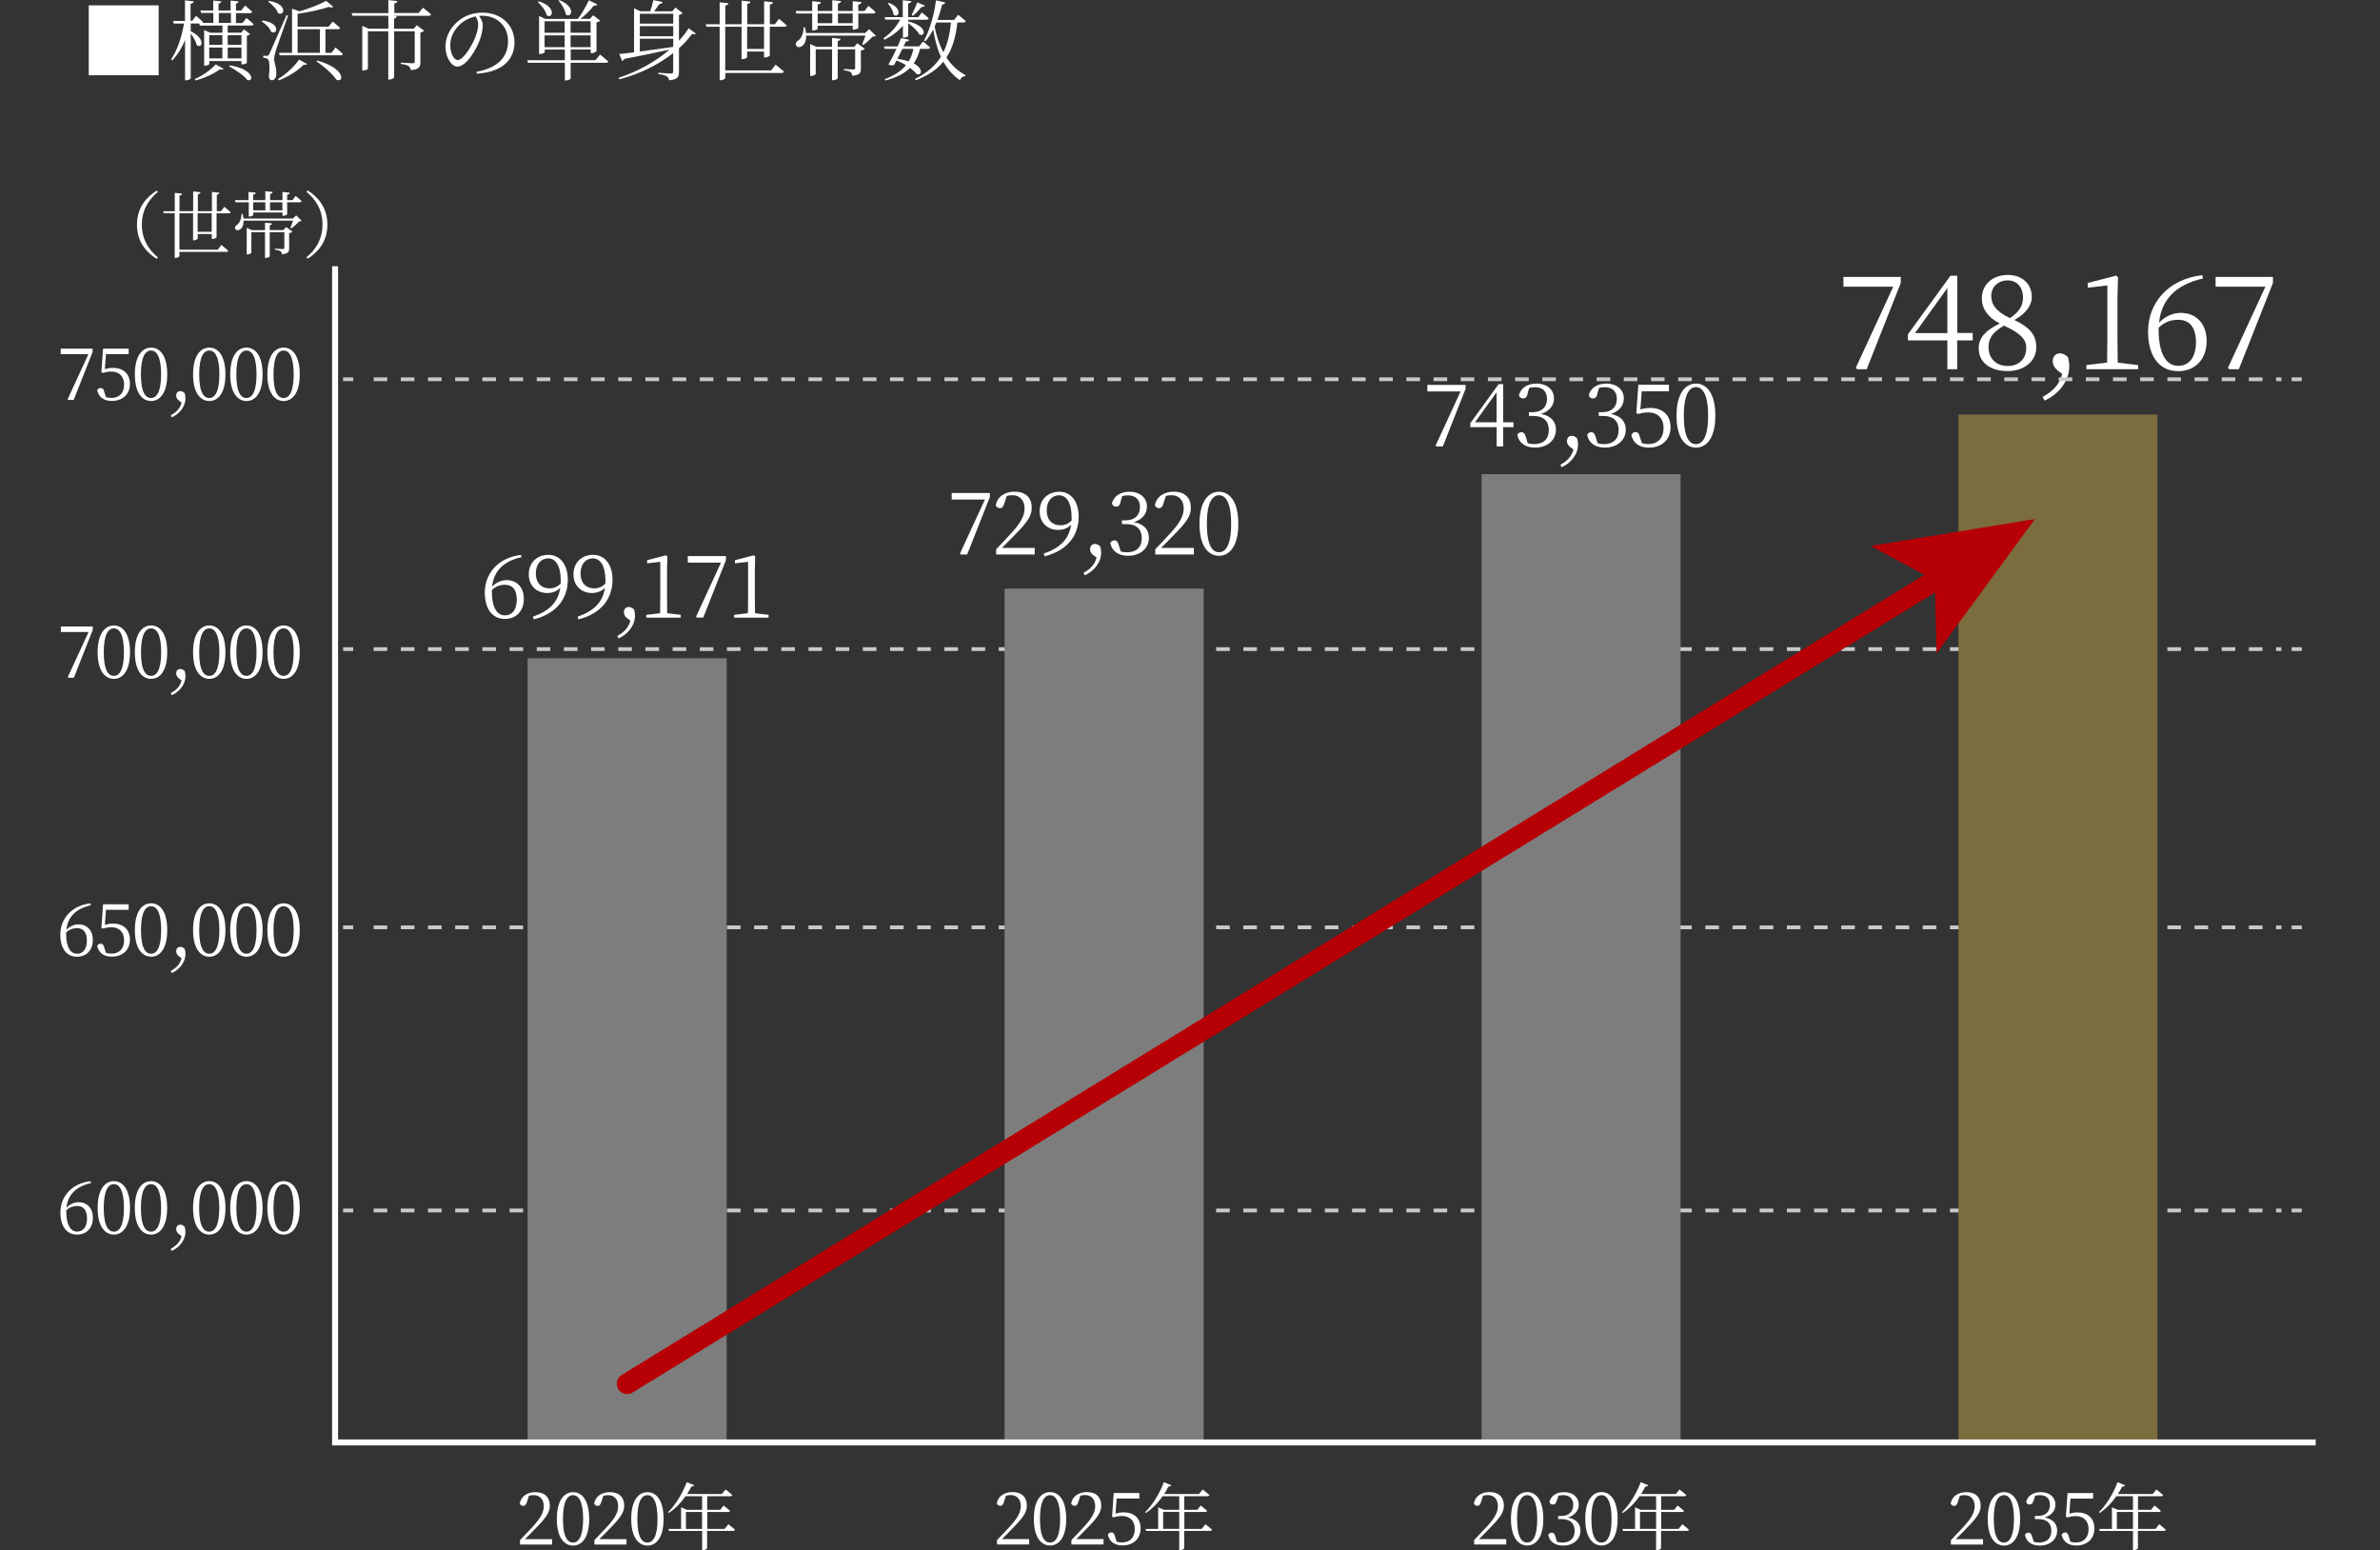 <?xml version="1.0" encoding="UTF-8"?>
<svg id="Layer_2" data-name="Layer 2" xmlns="http://www.w3.org/2000/svg" viewBox="0 0 303 197.33">
  <rect x="0" y="0" width="303" height="197.33" fill="#333333" stroke="none"/>
  <defs>
    <style>
      .cls-1, .cls-2, .cls-3, .cls-4, .cls-5 {
        fill: none;
      }

      .cls-1, .cls-3 {
        stroke: #c8c9ca;
        stroke-miterlimit: 10;
        stroke-width: .48px;
      }

      .cls-6 {
        fill: #7d7d7d;
      }

      .cls-7 {
        fill: #fff;
      }

      .cls-8 {
        fill: #b60005;
      }

      .cls-9 {
        fill: #7b6d3d;
      }

      .cls-3 {
        stroke-dasharray: 1.73 1.73;
      }

      .cls-4 {
        stroke: #fff;
        stroke-width: .76px;
      }

      .cls-5 {
        stroke: #b60005;
        stroke-linecap: round;
        stroke-linejoin: round;
        stroke-width: 2.63px;
      }
    </style>
  </defs>
  <g id="_レイヤー_1" data-name="レイヤー 1">
    <g>
      <g>
        <path class="cls-7" d="M70.29,195.92v.7h-4.09v-.56c.58-.59,1.15-1.21,1.6-1.69,1.02-1.1,1.43-1.86,1.43-2.64,0-.84-.48-1.4-1.28-1.4-.18,0-.39.02-.61.08l-.23.71c-.11.4-.25.58-.49.58-.2,0-.34-.11-.45-.29.16-.97,1.02-1.46,1.99-1.46,1.25,0,1.84.7,1.84,1.72,0,.85-.45,1.52-1.93,3.01-.26.28-.73.75-1.24,1.25h3.48Z"/>
        <path class="cls-7" d="M75.01,193.36c0,2.48-1,3.39-2.05,3.39s-2.07-.91-2.07-3.39,1.01-3.41,2.07-3.41,2.05.93,2.05,3.41ZM72.96,196.37c.65,0,1.28-.67,1.28-3.01s-.63-3.03-1.28-3.03-1.29.65-1.29,3.03.62,3.01,1.29,3.01Z"/>
        <path class="cls-7" d="M79.76,195.92v.7h-4.09v-.56c.58-.59,1.15-1.21,1.6-1.69,1.02-1.1,1.43-1.86,1.43-2.64,0-.84-.48-1.4-1.28-1.4-.18,0-.39.02-.61.08l-.23.71c-.11.4-.25.58-.49.58-.2,0-.34-.11-.45-.29.16-.97,1.02-1.46,1.99-1.46,1.25,0,1.84.7,1.84,1.72,0,.85-.45,1.52-1.93,3.01-.26.28-.73.75-1.24,1.25h3.48Z"/>
        <path class="cls-7" d="M84.48,193.36c0,2.48-1,3.39-2.05,3.39s-2.07-.91-2.07-3.39,1.01-3.41,2.07-3.41,2.05.93,2.05,3.41ZM82.43,196.37c.65,0,1.28-.67,1.28-3.01s-.63-3.03-1.28-3.03-1.29.65-1.29,3.03.62,3.01,1.29,3.01Z"/>
        <path class="cls-7" d="M92.71,194.02s.54.42.86.71c-.02.1-.1.15-.24.15h-3.31v2.24s-.2.21-.53.21h-.1v-2.44h-4.22l-.07-.26h1.61v-2.75l.74.32h1.94v-1.73h-2.12c-.62.9-1.35,1.62-2.12,2.13l-.1-.1c.87-.85,1.81-2.28,2.38-3.82l.95.39c-.05.1-.16.19-.36.16-.17.33-.35.66-.55.96h4.43l.47-.58s.52.39.86.71c-.03.1-.12.15-.25.15h-2.95v1.73h1.66l.43-.55s.51.39.82.68c-.02.09-.12.14-.24.14h-2.66v2.16h2.21l.48-.6ZM89.38,194.63v-2.16h-2.05v2.16h2.05Z"/>
      </g>
      <g>
        <path class="cls-7" d="M131.02,195.91v.7h-4.09v-.56c.58-.59,1.15-1.21,1.6-1.69,1.02-1.1,1.43-1.86,1.43-2.64,0-.84-.48-1.4-1.28-1.4-.18,0-.39.02-.61.08l-.23.71c-.11.4-.25.58-.49.58-.2,0-.34-.11-.45-.29.16-.97,1.02-1.46,1.99-1.46,1.25,0,1.84.7,1.84,1.72,0,.85-.45,1.52-1.93,3.01-.26.28-.73.75-1.24,1.25h3.48Z"/>
        <path class="cls-7" d="M135.74,193.35c0,2.48-1,3.39-2.05,3.39s-2.07-.91-2.07-3.39,1.01-3.41,2.07-3.41,2.05.93,2.05,3.41ZM133.69,196.37c.65,0,1.28-.67,1.28-3.01s-.63-3.03-1.28-3.03-1.29.65-1.29,3.03.62,3.01,1.29,3.01Z"/>
        <path class="cls-7" d="M140.49,195.91v.7h-4.09v-.56c.58-.59,1.15-1.21,1.6-1.69,1.02-1.1,1.43-1.86,1.43-2.64,0-.84-.48-1.4-1.28-1.4-.18,0-.39.02-.61.08l-.23.71c-.11.4-.25.58-.49.58-.2,0-.34-.11-.45-.29.16-.97,1.02-1.46,1.99-1.46,1.25,0,1.84.7,1.84,1.72,0,.85-.45,1.52-1.93,3.01-.26.28-.73.75-1.24,1.25h3.48Z"/>
        <path class="cls-7" d="M142.01,192.68c.34-.1.67-.16,1.05-.16,1.28,0,2.15.73,2.15,2.04s-.91,2.17-2.31,2.17c-.98,0-1.64-.45-1.86-1.34.07-.2.23-.31.44-.31.26,0,.37.13.49.57l.19.6c.23.07.45.1.69.1,1.05,0,1.62-.67,1.62-1.71s-.64-1.65-1.62-1.65c-.34,0-.69.05-1.01.16l-.26-.06.21-3.03h3.26v.7h-2.89l-.14,1.91Z"/>
        <path class="cls-7" d="M153.45,194.02s.54.42.86.71c-.02.1-.1.15-.24.15h-3.31v2.24s-.21.21-.53.21h-.1v-2.44h-4.22l-.07-.26h1.61v-2.75l.74.32h1.94v-1.73h-2.12c-.62.9-1.35,1.62-2.12,2.13l-.1-.1c.87-.85,1.81-2.28,2.38-3.82l.95.39c-.05.1-.16.19-.36.16-.17.33-.35.66-.55.96h4.43l.47-.58s.52.39.86.71c-.03.1-.12.15-.25.15h-2.95v1.73h1.66l.43-.55s.51.39.82.68c-.02.09-.12.14-.24.14h-2.66v2.16h2.21l.48-.6ZM150.13,194.62v-2.16h-2.05v2.16h2.05Z"/>
      </g>
      <g>
        <path class="cls-7" d="M191.76,195.91v.7h-4.09v-.56c.57-.59,1.15-1.21,1.6-1.69,1.02-1.1,1.43-1.86,1.43-2.64,0-.84-.48-1.4-1.28-1.4-.18,0-.39.02-.61.08l-.23.71c-.11.4-.25.58-.49.58-.21,0-.34-.11-.45-.29.16-.97,1.02-1.46,1.98-1.46,1.25,0,1.84.7,1.84,1.72,0,.85-.45,1.52-1.93,3.01-.26.28-.73.75-1.24,1.25h3.48Z"/>
        <path class="cls-7" d="M196.48,193.35c0,2.48-1,3.39-2.05,3.39s-2.07-.91-2.07-3.39,1.01-3.41,2.07-3.41,2.05.93,2.05,3.41ZM194.43,196.37c.65,0,1.28-.67,1.28-3.01s-.63-3.03-1.28-3.03-1.29.65-1.29,3.03.62,3.01,1.29,3.01Z"/>
        <path class="cls-7" d="M198.2,190.97c-.09.38-.21.55-.5.55-.19,0-.35-.08-.44-.32.2-.85.97-1.25,1.86-1.25,1.14,0,1.87.65,1.87,1.59,0,.76-.5,1.36-1.38,1.64,1.07.19,1.6.81,1.6,1.67,0,1.1-.9,1.9-2.21,1.9-.96,0-1.69-.41-1.89-1.35.09-.19.24-.29.44-.29.28,0,.38.19.5.59l.18.57c.23.07.45.1.67.1,1.03,0,1.57-.58,1.57-1.5s-.54-1.49-1.63-1.49h-.47v-.4h.4c.93,0,1.52-.52,1.52-1.43,0-.77-.46-1.22-1.28-1.22-.19,0-.38.02-.6.07l-.18.58Z"/>
        <path class="cls-7" d="M205.94,193.35c0,2.48-1,3.39-2.05,3.39s-2.07-.91-2.07-3.39,1.01-3.41,2.07-3.41,2.05.93,2.05,3.41ZM203.89,196.37c.65,0,1.28-.67,1.28-3.01s-.63-3.03-1.28-3.03-1.29.65-1.29,3.03.62,3.01,1.29,3.01Z"/>
        <path class="cls-7" d="M214.16,194.02s.54.42.86.71c-.02.1-.1.15-.24.15h-3.31v2.24s-.21.21-.53.21h-.1v-2.44h-4.22l-.07-.26h1.61v-2.75l.74.32h1.94v-1.73h-2.12c-.62.9-1.35,1.62-2.12,2.13l-.1-.1c.87-.85,1.81-2.28,2.38-3.82l.95.39c-.05.1-.16.19-.36.16-.17.33-.35.66-.55.96h4.43l.47-.58s.52.39.86.71c-.03.1-.12.15-.25.15h-2.95v1.73h1.66l.43-.55s.51.39.82.68c-.02.09-.12.14-.24.14h-2.66v2.16h2.21l.48-.6ZM210.84,194.62v-2.16h-2.05v2.16h2.05Z"/>
      </g>
      <g>
        <path class="cls-7" d="M252.46,195.92v.7h-4.09v-.56c.57-.59,1.15-1.21,1.6-1.69,1.02-1.1,1.43-1.86,1.43-2.64,0-.84-.48-1.4-1.28-1.4-.18,0-.39.02-.61.08l-.23.71c-.11.4-.25.58-.49.58-.21,0-.34-.11-.45-.29.16-.97,1.02-1.46,1.98-1.46,1.25,0,1.84.7,1.84,1.72,0,.85-.45,1.52-1.93,3.01-.26.28-.73.75-1.24,1.25h3.48Z"/>
        <path class="cls-7" d="M257.18,193.36c0,2.48-1,3.39-2.05,3.39s-2.07-.91-2.07-3.39,1.01-3.41,2.07-3.41,2.05.93,2.05,3.41ZM255.12,196.37c.65,0,1.28-.67,1.28-3.01s-.63-3.03-1.28-3.03-1.29.65-1.29,3.03.62,3.01,1.29,3.01Z"/>
        <path class="cls-7" d="M258.89,190.97c-.09.38-.21.55-.5.55-.19,0-.35-.08-.44-.32.2-.85.97-1.25,1.86-1.25,1.14,0,1.87.65,1.87,1.59,0,.76-.5,1.36-1.38,1.64,1.07.19,1.6.81,1.6,1.67,0,1.1-.9,1.9-2.21,1.9-.96,0-1.69-.41-1.89-1.35.09-.19.24-.29.44-.29.28,0,.38.19.5.59l.18.57c.23.07.45.1.67.1,1.03,0,1.57-.58,1.57-1.5s-.54-1.49-1.63-1.49h-.47v-.4h.4c.93,0,1.52-.52,1.52-1.43,0-.77-.46-1.22-1.28-1.22-.19,0-.38.02-.6.07l-.18.58Z"/>
        <path class="cls-7" d="M263.44,192.69c.34-.1.67-.16,1.05-.16,1.28,0,2.15.73,2.15,2.04s-.91,2.17-2.31,2.17c-.98,0-1.64-.45-1.86-1.34.07-.2.23-.31.44-.31.26,0,.37.13.49.57l.19.6c.23.07.45.1.69.1,1.05,0,1.62-.67,1.62-1.71s-.64-1.65-1.62-1.65c-.34,0-.69.05-1.01.16l-.26-.06.21-3.03h3.26v.7h-2.89l-.14,1.91Z"/>
        <path class="cls-7" d="M274.87,194.02s.54.42.86.71c-.02.1-.1.15-.24.15h-3.31v2.24s-.21.21-.53.21h-.1v-2.44h-4.22l-.07-.26h1.61v-2.75l.74.32h1.94v-1.73h-2.12c-.62.9-1.35,1.62-2.12,2.13l-.1-.1c.87-.85,1.81-2.28,2.38-3.82l.95.39c-.05.1-.16.19-.36.16-.17.33-.35.66-.55.96h4.43l.47-.58s.52.39.86.71c-.03.1-.12.15-.25.15h-2.95v1.73h1.66l.43-.55s.51.39.82.68c-.02.09-.12.14-.24.14h-2.66v2.16h2.21l.48-.6ZM271.55,194.63v-2.16h-2.05v2.16h2.05Z"/>
      </g>
      <g>
        <path class="cls-7" d="M241.99,35.25v.77l-4.34,10.98h-1.22l-.17-.17,4.77-10.33h-6.34v-1.25h7.29Z"/>
        <path class="cls-7" d="M251.14,43.33h-1.97v3.67h-1.25v-3.67h-5.02v-.77l5.41-7.46h.87v7.29h1.97v.93ZM247.92,42.4v-5.73l-4.12,5.73h4.12Z"/>
        <path class="cls-7" d="M259.24,44.2c0,1.8-1.55,3.04-3.66,3.04s-3.67-1.04-3.67-2.9c0-1.39.92-2.29,2.67-3.16-1.6-.85-2.27-1.94-2.27-3.19,0-1.85,1.47-2.99,3.31-2.99s3.05,1.15,3.05,2.8c0,.92-.53,1.99-2.22,2.94,1.94.92,2.79,1.89,2.79,3.46ZM257.97,44.32c0-1.1-.68-1.87-2.84-2.87-1.32.78-1.97,1.5-1.97,2.75,0,1.42.97,2.39,2.45,2.39s2.35-.97,2.35-2.27ZM255.9,40.49c1.19-.82,1.65-1.57,1.65-2.65,0-1.19-.7-2.15-1.97-2.15-1.1,0-2.07.75-2.07,1.97,0,1.02.5,1.95,2.39,2.84Z"/>
        <path class="cls-7" d="M261.93,47.12c-.42-.35-.6-.75-.6-1.14,0-.53.32-1,.93-1,.32,0,.62.12,1,.47.12.42.18.75.18,1.19,0,2-1.54,3.67-3.16,4.36l-.22-.48c1.24-.67,2.12-1.54,2.49-2.91l-.63-.48Z"/>
        <path class="cls-7" d="M272.21,46.47v.53h-6.59v-.53l2.64-.32c.02-1,.03-1.99.03-2.97v-6.84l-2.5.28v-.6l3.61-.93.25.2-.07,2.59v5.31c0,.98.02,1.97.03,2.97l2.6.32Z"/>
        <path class="cls-7" d="M280.46,35.45c-3.52.8-5.29,2.74-5.59,5.63.79-.82,1.75-1.25,2.77-1.25,1.95,0,3.29,1.37,3.29,3.56,0,2.44-1.54,3.86-3.64,3.86-2.37,0-3.82-1.89-3.82-5.04,0-3.57,2.47-6.66,6.91-7.19l.08.45ZM274.82,42c0,2.99.93,4.57,2.5,4.57,1.34,0,2.25-1.04,2.25-3.02s-.9-2.84-2.25-2.84c-.85,0-1.74.25-2.5,1v.28Z"/>
        <path class="cls-7" d="M289.37,35.25v.77l-4.34,10.98h-1.22l-.17-.17,4.77-10.33h-6.34v-1.25h7.29Z"/>
      </g>
      <g>
        <path class="cls-7" d="M19.94,24.25l.16.19c-1.08.87-2.04,2.21-2.04,4.16s.96,3.28,2.04,4.16l-.16.19c-1.25-.8-2.5-2.11-2.5-4.34s1.24-3.54,2.5-4.34Z"/>
        <path class="cls-7" d="M28.54,26.32s.52.4.83.7c-.03.09-.12.14-.24.14h-1.56v3.04c0,.07-.27.21-.5.21h-.11v-.62h-1.79v.58c0,.08-.26.22-.48.22h-.11v-3.44h-1.74v4.64h4.88l.46-.61s.55.44.88.73c-.03.1-.12.15-.25.15h-5.97v.53c0,.09-.26.24-.48.24h-.12v-5.68h-1.4l-.07-.26h1.48v-2.34l.93.1c-.03.13-.08.21-.33.25v1.98h1.74v-2.51l.93.1c-.02.13-.09.22-.33.25v2.16h1.79v-2.45l.95.1c-.03.13-.11.22-.33.26v2.09h.53l.45-.57ZM26.95,27.15h-1.79v2.36h1.79v-2.36Z"/>
        <path class="cls-7" d="M29.88,25.48h1.76v-1.05l.93.1c-.02.13-.11.21-.34.25v.7h1.55v-1.14l.94.09c-.02.13-.11.22-.33.26v.79h1.57v-1.05l.93.1c-.02.13-.1.22-.33.26v.69h.67l.41-.54s.48.38.76.66c-.03.1-.11.15-.24.15h-1.6v1.53c0,.06-.26.19-.49.19h-.1v-.42h-3.72v.32c0,.07-.25.19-.47.19h-.11v-1.81h-1.69l-.07-.27ZM38.4,28.11c-.07.07-.17.08-.34.09-.24.28-.67.66-.97.88l-.13-.07c.11-.24.25-.61.35-.92h-6.3c0,.55-.15.95-.47,1.13-.51.32-.92-.26-.35-.62.24-.15.56-.64.56-1.38h.14c.06.21.09.42.11.6h6.3l.4-.41.71.7ZM36.43,28.9l.8.59c-.06.07-.22.16-.42.2v1.91c0,.43-.09.7-.92.77-.02-.16-.06-.31-.18-.39-.13-.08-.34-.15-.71-.2v-.13s.82.06,1,.06c.16,0,.2-.05.2-.18v-1.97h-1.86v3.06c0,.08-.26.21-.49.21h-.11v-3.27h-1.74v2.63c0,.05-.26.2-.5.2h-.09v-3.39l.66.3h1.67v-.95l.9.09c-.02.12-.09.19-.3.23v.62h1.75l.33-.39ZM32.23,25.75v1.03h1.55v-1.03h-1.55ZM34.38,25.75v1.03h1.57v-1.03h-1.57Z"/>
        <path class="cls-7" d="M39.18,24.25c1.25.8,2.5,2.11,2.5,4.34s-1.24,3.54-2.5,4.34l-.16-.19c1.08-.87,2.04-2.21,2.04-4.16s-.96-3.28-2.04-4.16l.16-.19Z"/>
      </g>
      <g>
        <g>
          <path class="cls-7" d="M11.79,44.38v.43l-2.41,6.1h-.68l-.09-.09,2.65-5.74h-3.53v-.7h4.05Z"/>
          <path class="cls-7" d="M13.34,46.99c.34-.1.67-.16,1.05-.16,1.28,0,2.15.73,2.15,2.04s-.91,2.17-2.31,2.17c-.98,0-1.64-.45-1.86-1.34.07-.2.23-.31.44-.31.26,0,.37.13.49.57l.19.6c.23.06.45.1.69.1,1.05,0,1.62-.67,1.62-1.71s-.64-1.65-1.62-1.65c-.34,0-.69.05-1.01.16l-.26-.05.21-3.03h3.26v.7h-2.89l-.14,1.91Z"/>
          <path class="cls-7" d="M21.29,47.66c0,2.48-1,3.39-2.05,3.39s-2.07-.91-2.07-3.39,1.01-3.41,2.07-3.41,2.05.93,2.05,3.41ZM19.23,50.67c.65,0,1.28-.67,1.28-3.02s-.63-3.03-1.28-3.03-1.29.65-1.29,3.03.62,3.02,1.29,3.02Z"/>
          <path class="cls-7" d="M22.76,50.98c-.23-.2-.33-.42-.33-.63,0-.3.18-.56.52-.56.18,0,.34.06.56.26.07.23.1.42.1.66,0,1.11-.85,2.04-1.75,2.42l-.12-.27c.69-.37,1.18-.85,1.38-1.61l-.35-.27Z"/>
          <path class="cls-7" d="M28.7,47.66c0,2.48-1,3.39-2.05,3.39s-2.07-.91-2.07-3.39,1.01-3.41,2.07-3.41,2.05.93,2.05,3.41ZM26.65,50.67c.65,0,1.28-.67,1.28-3.02s-.63-3.03-1.28-3.03-1.29.65-1.29,3.03.62,3.02,1.29,3.02Z"/>
          <path class="cls-7" d="M33.43,47.66c0,2.48-1,3.39-2.05,3.39s-2.07-.91-2.07-3.39,1.01-3.41,2.07-3.41,2.05.93,2.05,3.41ZM31.38,50.67c.65,0,1.28-.67,1.28-3.02s-.63-3.03-1.28-3.03-1.29.65-1.29,3.03.62,3.02,1.29,3.02Z"/>
          <path class="cls-7" d="M38.16,47.66c0,2.48-1,3.39-2.05,3.39s-2.07-.91-2.07-3.39,1.01-3.41,2.07-3.41,2.05.93,2.05,3.41ZM36.11,50.67c.65,0,1.28-.67,1.28-3.02s-.63-3.03-1.28-3.03-1.29.65-1.29,3.03.62,3.02,1.29,3.02Z"/>
        </g>
        <g>
          <line class="cls-1" x1="43.68" y1="48.28" x2="44.97" y2="48.28"/>
          <line class="cls-3" x1="47.57" y1="48.28" x2="290.45" y2="48.28"/>
          <line class="cls-1" x1="291.75" y1="48.28" x2="293.04" y2="48.28"/>
        </g>
      </g>
      <g>
        <g>
          <path class="cls-7" d="M11.81,79.75v.43l-2.41,6.1h-.68l-.09-.09,2.65-5.74h-3.53v-.7h4.05Z"/>
          <path class="cls-7" d="M16.55,83.03c0,2.48-1,3.39-2.05,3.39s-2.07-.91-2.07-3.39,1.01-3.41,2.07-3.41,2.05.93,2.05,3.41ZM14.5,86.04c.65,0,1.28-.67,1.28-3.02s-.63-3.03-1.28-3.03-1.29.65-1.29,3.03.62,3.02,1.29,3.02Z"/>
          <path class="cls-7" d="M21.29,83.03c0,2.48-1,3.39-2.05,3.39s-2.07-.91-2.07-3.39,1.01-3.41,2.07-3.41,2.05.93,2.05,3.41ZM19.24,86.04c.65,0,1.28-.67,1.28-3.02s-.63-3.03-1.28-3.03-1.29.65-1.29,3.03.62,3.02,1.29,3.02Z"/>
          <path class="cls-7" d="M22.76,86.35c-.23-.2-.33-.42-.33-.63,0-.3.18-.56.52-.56.18,0,.34.06.56.26.07.23.1.42.1.66,0,1.11-.85,2.04-1.75,2.42l-.12-.27c.69-.37,1.18-.85,1.38-1.61l-.35-.27Z"/>
          <path class="cls-7" d="M28.7,83.03c0,2.48-1,3.39-2.05,3.39s-2.07-.91-2.07-3.39,1.01-3.41,2.07-3.41,2.05.93,2.05,3.41ZM26.65,86.04c.65,0,1.28-.67,1.28-3.02s-.63-3.03-1.28-3.03-1.29.65-1.29,3.03.62,3.02,1.29,3.02Z"/>
          <path class="cls-7" d="M33.43,83.03c0,2.48-1,3.39-2.05,3.39s-2.07-.91-2.07-3.39,1.01-3.41,2.07-3.41,2.05.93,2.05,3.41ZM31.38,86.04c.65,0,1.28-.67,1.28-3.02s-.63-3.03-1.28-3.03-1.29.65-1.29,3.03.62,3.02,1.29,3.02Z"/>
          <path class="cls-7" d="M38.16,83.03c0,2.48-1,3.39-2.05,3.39s-2.07-.91-2.07-3.39,1.01-3.41,2.07-3.41,2.05.93,2.05,3.41ZM36.11,86.04c.65,0,1.28-.67,1.28-3.02s-.63-3.03-1.28-3.03-1.29.65-1.29,3.03.62,3.02,1.29,3.02Z"/>
        </g>
        <g>
          <line class="cls-1" x1="43.68" y1="82.63" x2="44.97" y2="82.63"/>
          <line class="cls-3" x1="47.57" y1="82.63" x2="290.45" y2="82.63"/>
          <line class="cls-1" x1="291.75" y1="82.63" x2="293.04" y2="82.63"/>
        </g>
      </g>
      <g>
        <g>
          <line class="cls-1" x1="43.68" y1="154.09" x2="44.97" y2="154.09"/>
          <line class="cls-3" x1="47.57" y1="154.09" x2="290.45" y2="154.09"/>
          <line class="cls-1" x1="291.75" y1="154.09" x2="293.04" y2="154.09"/>
        </g>
        <g>
          <path class="cls-7" d="M11.57,150.61c-1.96.45-2.94,1.52-3.11,3.13.44-.45.97-.7,1.54-.7,1.09,0,1.83.76,1.83,1.98,0,1.35-.85,2.14-2.02,2.14-1.32,0-2.12-1.05-2.12-2.8,0-1.99,1.37-3.7,3.84-4l.05.25ZM8.44,154.24c0,1.66.52,2.54,1.39,2.54.74,0,1.25-.58,1.25-1.68s-.5-1.58-1.25-1.58c-.47,0-.96.14-1.39.56v.16Z"/>
          <path class="cls-7" d="M16.55,153.77c0,2.48-1,3.39-2.05,3.39s-2.07-.91-2.07-3.39,1.01-3.41,2.07-3.41,2.05.93,2.05,3.41ZM14.5,156.79c.65,0,1.28-.67,1.28-3.02s-.63-3.03-1.28-3.03-1.29.65-1.29,3.03.62,3.02,1.29,3.02Z"/>
          <path class="cls-7" d="M21.28,153.77c0,2.48-1,3.39-2.05,3.39s-2.07-.91-2.07-3.39,1.01-3.41,2.07-3.41,2.05.93,2.05,3.41ZM19.23,156.79c.65,0,1.28-.67,1.28-3.02s-.63-3.03-1.28-3.03-1.29.65-1.29,3.03.62,3.02,1.29,3.02Z"/>
          <path class="cls-7" d="M22.76,157.09c-.23-.2-.33-.42-.33-.63,0-.3.18-.56.52-.56.18,0,.34.06.56.26.06.23.1.42.1.66,0,1.11-.85,2.04-1.75,2.42l-.12-.27c.69-.37,1.18-.85,1.38-1.61l-.35-.27Z"/>
          <path class="cls-7" d="M28.7,153.77c0,2.48-1,3.39-2.05,3.39s-2.07-.91-2.07-3.39,1.01-3.41,2.07-3.41,2.05.93,2.05,3.41ZM26.64,156.79c.65,0,1.28-.67,1.28-3.02s-.63-3.03-1.28-3.03-1.29.65-1.29,3.03.62,3.02,1.29,3.02Z"/>
          <path class="cls-7" d="M33.43,153.77c0,2.48-1,3.39-2.05,3.39s-2.07-.91-2.07-3.39,1.01-3.41,2.07-3.41,2.05.93,2.05,3.41ZM31.38,156.79c.65,0,1.28-.67,1.28-3.02s-.63-3.03-1.28-3.03-1.29.65-1.29,3.03.62,3.02,1.29,3.02Z"/>
          <path class="cls-7" d="M38.16,153.77c0,2.48-1,3.39-2.05,3.39s-2.07-.91-2.07-3.39,1.01-3.41,2.07-3.41,2.05.93,2.05,3.41ZM36.11,156.79c.65,0,1.28-.67,1.28-3.02s-.63-3.03-1.28-3.03-1.29.65-1.29,3.03.62,3.02,1.29,3.02Z"/>
        </g>
      </g>
      <g>
        <g>
          <path class="cls-7" d="M11.56,115.24c-1.96.45-2.94,1.52-3.11,3.13.44-.45.97-.7,1.54-.7,1.08,0,1.83.76,1.83,1.98,0,1.35-.85,2.14-2.02,2.14-1.32,0-2.12-1.05-2.12-2.8,0-1.99,1.37-3.7,3.84-4l.05.25ZM8.42,118.87c0,1.66.52,2.54,1.39,2.54.74,0,1.25-.58,1.25-1.68s-.5-1.58-1.25-1.58c-.47,0-.96.14-1.39.56v.16Z"/>
          <path class="cls-7" d="M13.34,117.73c.34-.1.67-.16,1.05-.16,1.28,0,2.15.73,2.15,2.04s-.91,2.17-2.31,2.17c-.98,0-1.64-.45-1.86-1.34.07-.2.23-.31.44-.31.26,0,.37.13.49.57l.19.6c.23.06.45.1.69.1,1.05,0,1.62-.67,1.62-1.71s-.64-1.65-1.62-1.65c-.34,0-.69.05-1.01.16l-.26-.05.21-3.03h3.26v.7h-2.89l-.14,1.91Z"/>
          <path class="cls-7" d="M21.29,118.4c0,2.48-1,3.39-2.05,3.39s-2.07-.91-2.07-3.39,1.01-3.41,2.07-3.41,2.05.93,2.05,3.41ZM19.24,121.41c.65,0,1.28-.67,1.28-3.02s-.63-3.03-1.28-3.03-1.29.65-1.29,3.03.62,3.02,1.29,3.02Z"/>
          <path class="cls-7" d="M22.76,121.72c-.23-.2-.33-.42-.33-.63,0-.3.18-.56.52-.56.18,0,.34.06.56.26.07.23.1.42.1.66,0,1.11-.85,2.04-1.75,2.42l-.12-.27c.69-.37,1.18-.85,1.38-1.61l-.35-.27Z"/>
          <path class="cls-7" d="M28.7,118.4c0,2.48-1,3.39-2.05,3.39s-2.07-.91-2.07-3.39,1.01-3.41,2.07-3.41,2.05.93,2.05,3.41ZM26.65,121.41c.65,0,1.28-.67,1.28-3.02s-.63-3.03-1.28-3.03-1.29.65-1.29,3.03.62,3.02,1.29,3.02Z"/>
          <path class="cls-7" d="M33.43,118.4c0,2.48-1,3.39-2.05,3.39s-2.07-.91-2.07-3.39,1.01-3.41,2.07-3.41,2.05.93,2.05,3.41ZM31.38,121.41c.65,0,1.28-.67,1.28-3.02s-.63-3.03-1.28-3.03-1.29.65-1.29,3.03.62,3.02,1.29,3.02Z"/>
          <path class="cls-7" d="M38.16,118.4c0,2.48-1,3.39-2.05,3.39s-2.07-.91-2.07-3.39,1.01-3.41,2.07-3.41,2.05.93,2.05,3.41ZM36.11,121.41c.65,0,1.28-.67,1.28-3.02s-.63-3.03-1.28-3.03-1.29.65-1.29,3.03.62,3.02,1.29,3.02Z"/>
        </g>
        <g>
          <line class="cls-1" x1="43.68" y1="118.05" x2="44.97" y2="118.05"/>
          <line class="cls-3" x1="47.57" y1="118.05" x2="290.45" y2="118.05"/>
          <line class="cls-1" x1="291.75" y1="118.05" x2="293.04" y2="118.05"/>
        </g>
      </g>
      <g>
        <path class="cls-7" d="M66.38,70.93c-2.35.53-3.53,1.82-3.73,3.75.52-.54,1.17-.83,1.85-.83,1.3,0,2.19.91,2.19,2.37,0,1.62-1.02,2.57-2.42,2.57-1.58,0-2.55-1.26-2.55-3.36,0-2.38,1.65-4.44,4.61-4.79l.06.3ZM62.62,75.29c0,1.99.62,3.05,1.67,3.05.89,0,1.5-.69,1.5-2.01s-.6-1.89-1.5-1.89c-.57,0-1.16.17-1.67.67v.19Z"/>
        <path class="cls-7" d="M67.86,78.49c2.18-.73,3.21-1.95,3.47-3.67-.43.45-1,.67-1.67.67-1.31,0-2.35-.91-2.34-2.39,0-1.47,1.04-2.47,2.5-2.47s2.47,1.21,2.47,3.16c0,2.29-1.3,4.29-4.35,5.06l-.09-.36ZM71.38,74.32c.01-.12.01-.25.01-.38,0-1.95-.67-2.86-1.6-2.86-.85,0-1.57.66-1.57,1.92s.75,1.9,1.72,1.9c.57,0,1.02-.19,1.44-.59Z"/>
        <path class="cls-7" d="M73.55,78.49c2.18-.73,3.21-1.95,3.47-3.67-.43.45-1,.67-1.67.67-1.31,0-2.35-.91-2.34-2.39,0-1.47,1.04-2.47,2.5-2.47s2.47,1.21,2.47,3.16c0,2.29-1.3,4.29-4.35,5.06l-.09-.36ZM77.07,74.32c.01-.12.01-.25.01-.38,0-1.95-.67-2.86-1.6-2.86-.85,0-1.57.66-1.57,1.92s.75,1.9,1.72,1.9c.57,0,1.02-.19,1.44-.59Z"/>
        <path class="cls-7" d="M79.83,78.7c-.28-.23-.4-.5-.4-.76,0-.36.21-.67.62-.67.21,0,.41.08.67.31.08.28.12.5.12.79,0,1.33-1.02,2.45-2.1,2.9l-.14-.32c.82-.45,1.41-1.02,1.66-1.94l-.42-.32Z"/>
        <path class="cls-7" d="M86.67,78.27v.36h-4.39v-.36l1.76-.21c.01-.67.02-1.32.02-1.98v-4.56l-1.67.19v-.4l2.4-.62.17.13-.04,1.72v3.54c0,.66.01,1.31.02,1.98l1.74.21Z"/>
        <path class="cls-7" d="M92.42,70.79v.51l-2.89,7.32h-.81l-.11-.11,3.18-6.89h-4.23v-.83h4.86Z"/>
        <path class="cls-7" d="M97.85,78.27v.36h-4.39v-.36l1.76-.21c.01-.67.02-1.32.02-1.98v-4.56l-1.67.19v-.4l2.4-.62.17.13-.04,1.72v3.54c0,.66.01,1.31.02,1.98l1.74.21Z"/>
      </g>
      <g>
        <path class="cls-7" d="M186.58,49v.51l-2.89,7.32h-.81l-.11-.11,3.18-6.89h-4.23v-.83h4.86Z"/>
        <path class="cls-7" d="M192.68,54.38h-1.31v2.45h-.83v-2.45h-3.35v-.51l3.6-4.97h.58v4.86h1.31v.62ZM190.53,53.76v-3.82l-2.75,3.82h2.75Z"/>
        <path class="cls-7" d="M194.5,50.06c-.11.46-.24.66-.6.66-.23,0-.42-.1-.52-.39.24-1.02,1.17-1.5,2.22-1.5,1.37,0,2.24.78,2.24,1.9,0,.91-.6,1.63-1.66,1.97,1.28.22,1.91.97,1.91,2,0,1.32-1.08,2.28-2.65,2.28-1.15,0-2.02-.49-2.27-1.62.11-.22.29-.34.52-.34.33,0,.46.22.6.71l.21.69c.28.09.54.12.8.12,1.23,0,1.88-.69,1.88-1.8s-.65-1.79-1.96-1.79h-.57v-.48h.48c1.11,0,1.82-.62,1.82-1.71,0-.92-.56-1.47-1.54-1.47-.22,0-.46.02-.72.09l-.21.69Z"/>
        <path class="cls-7" d="M199.89,56.91c-.28-.23-.4-.5-.4-.76,0-.36.21-.67.62-.67.21,0,.41.08.67.31.08.28.12.5.12.79,0,1.33-1.02,2.45-2.1,2.9l-.14-.32c.82-.45,1.41-1.02,1.66-1.94l-.42-.32Z"/>
        <path class="cls-7" d="M203.39,50.06c-.11.46-.24.66-.6.66-.23,0-.42-.1-.52-.39.24-1.02,1.17-1.5,2.22-1.5,1.37,0,2.24.78,2.24,1.9,0,.91-.6,1.63-1.66,1.97,1.28.22,1.91.97,1.91,2,0,1.32-1.08,2.28-2.65,2.28-1.15,0-2.02-.49-2.27-1.62.11-.22.29-.34.52-.34.33,0,.46.22.6.71l.21.69c.28.09.54.12.8.12,1.23,0,1.88-.69,1.88-1.8s-.65-1.79-1.96-1.79h-.57v-.48h.48c1.11,0,1.82-.62,1.82-1.71,0-.92-.56-1.47-1.54-1.47-.22,0-.46.02-.72.09l-.21.69Z"/>
        <path class="cls-7" d="M208.84,52.12c.41-.12.8-.19,1.26-.19,1.54,0,2.58.88,2.58,2.45s-1.09,2.6-2.77,2.6c-1.18,0-1.97-.53-2.22-1.6.09-.24.28-.37.52-.37.31,0,.45.16.59.68l.22.72c.28.08.53.12.82.12,1.26,0,1.95-.8,1.95-2.05s-.77-1.98-1.95-1.98c-.41,0-.82.06-1.21.19l-.31-.07.26-3.64h3.9v.83h-3.47l-.17,2.29Z"/>
        <path class="cls-7" d="M218.38,52.92c0,2.97-1.2,4.06-2.46,4.06s-2.48-1.09-2.48-4.06,1.21-4.09,2.48-4.09,2.46,1.11,2.46,4.09ZM215.92,56.54c.78,0,1.54-.8,1.54-3.62s-.76-3.64-1.54-3.64-1.55.78-1.55,3.64.75,3.62,1.55,3.62Z"/>
      </g>
      <rect class="cls-6" x="67.17" y="83.79" width="25.34" height="99.62"/>
      <rect class="cls-6" x="127.89" y="74.93" width="25.35" height="108.49"/>
      <rect class="cls-6" x="188.62" y="60.36" width="25.34" height="123.05"/>
      <rect class="cls-9" x="249.33" y="52.77" width="25.34" height="130.64"/>
      <g>
        <path class="cls-7" d="M126.02,62.76v.51l-2.89,7.32h-.81l-.11-.11,3.18-6.89h-4.23v-.83h4.86Z"/>
        <path class="cls-7" d="M131.73,69.76v.83h-4.91v-.67c.69-.71,1.38-1.46,1.91-2.03,1.22-1.32,1.71-2.24,1.71-3.17,0-1-.58-1.68-1.54-1.68-.21,0-.47.02-.73.1l-.28.86c-.13.48-.3.69-.59.69-.25,0-.41-.13-.53-.34.19-1.17,1.22-1.76,2.38-1.76,1.5,0,2.2.83,2.2,2.06,0,1.02-.53,1.82-2.31,3.6-.31.33-.88.9-1.49,1.5h4.17Z"/>
        <path class="cls-7" d="M132.9,70.46c2.18-.73,3.21-1.95,3.47-3.67-.43.45-1,.67-1.67.67-1.31,0-2.35-.91-2.34-2.39,0-1.47,1.04-2.47,2.5-2.47s2.47,1.21,2.47,3.16c0,2.29-1.3,4.29-4.35,5.06l-.09-.36ZM136.42,66.29c.01-.12.01-.25.01-.38,0-1.95-.67-2.86-1.6-2.86-.85,0-1.57.66-1.57,1.92s.75,1.9,1.72,1.9c.57,0,1.02-.19,1.44-.59Z"/>
        <path class="cls-7" d="M139.18,70.67c-.28-.23-.4-.5-.4-.76,0-.36.21-.67.62-.67.21,0,.41.08.67.31.08.28.12.5.12.79,0,1.33-1.02,2.45-2.1,2.9l-.14-.32c.82-.45,1.41-1.02,1.66-1.94l-.42-.32Z"/>
        <path class="cls-7" d="M142.68,63.83c-.11.46-.24.66-.6.66-.23,0-.42-.1-.52-.39.24-1.02,1.17-1.5,2.22-1.5,1.37,0,2.24.78,2.24,1.9,0,.91-.6,1.63-1.66,1.97,1.28.22,1.91.97,1.91,2,0,1.32-1.08,2.28-2.65,2.28-1.15,0-2.02-.49-2.27-1.62.11-.22.29-.34.52-.34.33,0,.46.22.6.71l.21.69c.28.09.54.12.8.12,1.23,0,1.88-.69,1.88-1.8s-.65-1.79-1.96-1.79h-.57v-.48h.48c1.11,0,1.82-.62,1.82-1.71,0-.92-.56-1.47-1.54-1.47-.22,0-.46.02-.72.09l-.21.69Z"/>
        <path class="cls-7" d="M151.99,69.76v.83h-4.91v-.67c.69-.71,1.38-1.46,1.91-2.03,1.22-1.32,1.71-2.24,1.71-3.17,0-1-.58-1.68-1.54-1.68-.21,0-.47.02-.73.1l-.28.86c-.13.48-.3.69-.59.69-.25,0-.41-.13-.53-.34.19-1.17,1.22-1.76,2.38-1.76,1.5,0,2.2.83,2.2,2.06,0,1.02-.53,1.82-2.31,3.6-.31.33-.88.9-1.49,1.5h4.17Z"/>
        <path class="cls-7" d="M157.65,66.69c0,2.97-1.2,4.06-2.46,4.06s-2.48-1.09-2.48-4.06,1.21-4.09,2.48-4.09,2.46,1.11,2.46,4.09ZM155.2,70.3c.78,0,1.54-.8,1.54-3.62s-.76-3.64-1.54-3.64-1.55.78-1.55,3.64.75,3.62,1.55,3.62Z"/>
      </g>
      <g>
        <line class="cls-5" x1="79.84" y1="176.15" x2="247.21" y2="73.35"/>
        <polygon class="cls-8" points="259.07 66.07 246.55 83.16 246.32 73.89 238.16 69.5 259.07 66.07"/>
      </g>
    </g>
    <g>
      <path class="cls-7" d="M11.3,9.58V.68h8.9v8.9h-8.9Z"/>
      <path class="cls-7" d="M31.38,2.3s.57.43.9.77c-.02.12-.13.18-.28.18h-3.01v.91h1.71l.36-.42.78.6c-.07.09-.19.16-.41.19v3.45c0,.06-.26.21-.58.21h-.11v-.42h-4.09v.37c0,.06-.2.22-.56.22h-.1V3.82l.79.35h1.54v-.91h-2.88l-.07-.27h-1.09v.98c2,1,1.42,2.28.78,1.78-.11-.47-.47-1.06-.78-1.5v5.7c0,.11-.3.27-.56.27h-.16v-5.12c-.39.96-.92,1.82-1.61,2.59l-.16-.14c.85-1.28,1.35-2.9,1.63-4.55h-1.3l-.08-.33h1.51V.04l1.11.13c-.03.17-.11.27-.4.31v2.16h.21l.48-.62s.56.44.89.78c-.01.04-.03.08-.07.11h1.39v-1.26h-1.55l-.09-.32h1.63V.07l1.03.11c-.02.13-.11.23-.36.28v.88h1.54V.07l1.01.11c-.01.13-.1.23-.33.28v.88h.67l.49-.63s.57.46.91.79c-.03.11-.14.17-.29.17h-1.78v1.26h.83l.48-.61ZM24.81,10.06c1.02-.43,2.12-1.25,2.64-1.86l1.02.55c-.08.11-.24.13-.52.1-.67.51-1.88,1.09-3.06,1.39l-.08-.18ZM26.64,4.48v1.23h1.67v-1.23h-1.67ZM26.64,7.43h1.67v-1.38h-1.67v1.38ZM27.86,2.92h1.54v-1.26h-1.54v1.26ZM28.99,4.48v1.23h1.75v-1.23h-1.75ZM30.74,7.43v-1.38h-1.75v1.38h1.75ZM29.26,8.32c3.16.51,3.08,2.15,2.22,1.86-.43-.58-1.54-1.33-2.31-1.72l.09-.13Z"/>
      <path class="cls-7" d="M33.41,2.61c2.36.3,1.92,1.89,1.12,1.45-.17-.49-.73-1.03-1.21-1.33l.09-.11ZM36.68,1.98c-.49,1.4-1.45,4.05-1.6,4.59-.1.36-.18.69-.18.97.01.49.32,1,.28,1.9-.02.48-.23.77-.61.77-.2,0-.32-.2-.34-.54.14-1.13.09-2-.16-2.16-.16-.11-.32-.14-.56-.17v-.24h.5c.13,0,.17-.01.28-.22q.19-.4,2.19-4.95l.2.06ZM34.25.12c2.42.36,1.98,2,1.16,1.56-.17-.51-.77-1.12-1.26-1.46l.1-.1ZM35.38,10.07c1.06-.63,2.17-1.69,2.7-2.49l1,.56c-.08.11-.18.16-.41.09-.68.7-1.92,1.54-3.18,2l-.11-.16ZM42.72,6.05s.59.47.93.82c-.03.12-.14.17-.29.17h-7.75l-.09-.32h1.66V1.11l.97.33c1.27-.37,2.64-.92,3.38-1.33l.9.76c-.1.1-.3.11-.57.01-.99.33-2.55.69-3.97.88v1.64h3.94l.53-.66s.58.47.93.8c-.02.12-.13.18-.29.18h-1.57v3h.78l.5-.67ZM37.89,6.72h2.84v-3h-2.84v3ZM40.41,7.71c3.65,1.04,3.38,2.87,2.42,2.44-.47-.73-1.68-1.76-2.54-2.34l.11-.1Z"/>
      <path class="cls-7" d="M53.83.97s.65.5,1.05.86c-.03.12-.14.18-.3.18h-4.57l.5.06c-.02.14-.11.24-.34.29v1.3h2.51l.37-.45.95.7c-.07.09-.25.19-.48.22v3.78c0,.56-.13.93-1.21,1.02-.04-.21-.11-.39-.26-.5-.18-.12-.49-.23-1.02-.29v-.17s1.2.08,1.48.08c.22,0,.29-.07.29-.22v-3.85h-2.62v5.84c0,.11-.34.31-.61.31h-.14V3.98h-2.59v4.75c0,.08-.29.25-.6.25h-.12V3.29l.79.36h2.53v-1.65h-4.58l-.09-.33h4.67V.01l1.15.12c-.02.16-.13.27-.39.31v1.22h3.09l.58-.7Z"/>
      <path class="cls-7" d="M60.64,9.14c2.73-.48,4.04-1.88,4.04-3.89s-1.47-3.25-3.3-3.25c-.13,0-.27.01-.4.02.26.36.48.75.48,1.18,0,.53-.12,1.16-.34,1.79-.47,1.33-1.76,3.49-2.89,3.49-.75,0-1.52-1.18-1.52-2.55,0-1.12.53-2.28,1.48-3.13.91-.81,2.06-1.19,3.25-1.19,2.29,0,4.06,1.5,4.06,3.8,0,1.85-1.16,3.74-4.79,3.97l-.04-.26ZM60.57,2.09c-.78.16-1.54.54-2.1,1.1-.71.69-1.15,1.59-1.15,2.57,0,1.07.49,1.88.95,1.88.73,0,1.76-1.76,2.21-2.81.21-.53.4-1.21.4-1.71,0-.4-.12-.69-.31-1.02Z"/>
      <path class="cls-7" d="M76.38,6.94s.65.51,1.06.88c-.03.11-.13.17-.3.17h-4.49v2c0,.07-.24.25-.63.25h-.11v-2.25h-4.69l-.09-.32h4.78v-1.36h-2.56v.31c0,.08-.3.26-.6.26h-.12V2.04l.79.37h4.15c.43-.57.99-1.49,1.4-2.38l1.08.54c-.06.09-.2.18-.44.13-.51.65-1.15,1.27-1.72,1.7h1.21l.41-.46.9.69c-.08.09-.26.18-.47.22v3.66c-.01.07-.38.26-.62.26h-.11v-.47h-2.55v1.36h3.15l.59-.72ZM68.6.17c2.3.72,1.76,2.28,1.01,1.78-.13-.57-.67-1.28-1.13-1.68l.12-.1ZM69.33,2.71v1.46h2.56v-1.46h-2.56ZM71.89,6v-1.5h-2.56v1.5h2.56ZM71.23.02c2.18.87,1.5,2.4.8,1.81-.08-.57-.51-1.29-.92-1.74l.12-.08ZM72.64,2.71v1.46h2.55v-1.46h-2.55ZM75.19,6v-1.5h-2.55v1.5h2.55Z"/>
      <path class="cls-7" d="M88.6,4.27c-.1.11-.22.13-.48.03-.46.63-1.02,1.25-1.68,1.85v3.01c0,.59-.13.96-1.26,1.06-.04-.21-.11-.4-.28-.5-.19-.11-.51-.22-1.09-.29v-.17s1.32.1,1.59.1c.25,0,.3-.08.3-.27v-2.33c-1.79,1.41-4.14,2.63-6.86,3.34l-.08-.19c2.49-.82,4.75-2.11,6.49-3.6-1.5.34-3.38.73-5.77,1.19-.06.13-.17.22-.27.26l-.38-.89c.43-.03,1.09-.11,1.89-.21V1.06l.79.37h1.28c.13-.39.3-1,.39-1.42l1.18.25c-.04.16-.19.25-.41.25-.18.27-.46.64-.68.93h2.33l.38-.48.93.71c-.07.09-.25.19-.47.23v3.28c.48-.51.89-1.05,1.23-1.58l.92.68ZM81.46,1.75v1.26h4.25v-1.26h-4.25ZM81.46,4.61h4.25v-1.28h-4.25v1.28ZM81.46,6.56c1.21-.17,2.66-.37,4.17-.58l.08-.08v-.97h-4.25v1.62Z"/>
      <path class="cls-7" d="M99.17,2.4s.62.48.99.83c-.03.11-.14.17-.29.17h-1.87v3.65c0,.09-.32.26-.6.26h-.13v-.75h-2.15v.7c0,.1-.31.27-.58.27h-.13V3.4h-2.08v5.56h5.85l.56-.73s.66.52,1.06.88c-.03.12-.14.18-.3.18h-7.16v.63c0,.11-.31.29-.58.29h-.14V3.4h-1.68l-.09-.31h1.77V.29l1.11.12c-.03.16-.1.26-.39.3v2.38h2.08V.08l1.11.12c-.02.16-.11.27-.4.3v2.59h2.15V.16l1.13.12c-.03.16-.13.27-.4.31v2.5h.63l.53-.69ZM97.27,3.4h-2.15v2.83h2.15v-2.83Z"/>
      <path class="cls-7" d="M101.29,1.4h2.11V.15l1.11.12c-.02.16-.13.26-.41.3v.83h1.86V.03l1.12.11c-.02.16-.13.27-.4.31v.95h1.88V.15l1.11.12c-.02.16-.12.27-.4.31v.82h.8l.49-.65s.58.46.91.79c-.03.12-.13.18-.29.18h-1.91v1.83c0,.08-.31.22-.59.22h-.12v-.5h-4.46v.38c0,.08-.3.23-.57.23h-.13V1.72h-2.02l-.09-.32ZM111.5,4.55c-.09.08-.2.1-.41.11-.29.33-.8.79-1.17,1.06l-.16-.09c.13-.29.3-.73.42-1.1h-7.55c.01.66-.18,1.13-.57,1.36-.61.38-1.1-.31-.42-.75.29-.18.67-.77.67-1.66h.17c.07.26.11.5.13.72h7.55l.48-.49.86.83ZM109.14,5.5l.96.71c-.08.09-.27.19-.5.23v2.29c0,.51-.11.83-1.1.92-.02-.19-.08-.37-.21-.47-.16-.1-.41-.18-.86-.24v-.16s.98.07,1.2.07c.19,0,.24-.06.24-.21v-2.36h-2.22v3.67c0,.1-.31.26-.59.26h-.13v-3.93h-2.08v3.15c0,.07-.31.24-.6.24h-.11v-4.07l.79.36h2v-1.13l1.08.11c-.02.14-.11.23-.36.28v.75h2.1l.39-.47ZM104.1,1.72v1.23h1.86v-1.23h-1.86ZM106.68,1.72v1.23h1.88v-1.23h-1.88Z"/>
      <path class="cls-7" d="M112.48,4.87c.91-.63,1.65-1.47,2.12-2.37h-1.89l-.09-.32h2.31V.03l1.1.12c-.03.14-.13.25-.41.29v1.74h1.29l.46-.6s.54.43.86.76c-.02.11-.12.17-.28.17h-2.32v.22c2.53.6,2.17,2.06,1.41,1.65-.24-.46-.88-1.05-1.41-1.43v1.6c0,.09-.29.24-.54.24h-.14v-1.52c-.6.72-1.4,1.32-2.34,1.79l-.12-.18ZM117.13,6.22c-.17.71-.43,1.32-.81,1.85,1.33.69,1,1.61.38,1.36-.18-.23-.47-.51-.84-.79-.73.73-1.76,1.25-3.14,1.61l-.08-.17c1.22-.47,2.1-1.04,2.7-1.79-.34-.21-.76-.42-1.2-.6-.11.22-.22.42-.32.59-.17.08-.46.06-.72-.08.29-.46.7-1.25,1.03-1.98h-1.51l-.09-.31h1.75c.19-.41.33-.79.42-1.06l1.05.21c-.03.13-.17.23-.43.23-.07.17-.17.38-.28.61h1.98l.49-.62s.57.45.91.77c-.02.11-.13.17-.29.17h-.99ZM113.15.35c1.86.73,1.25,2.04.61,1.52-.04-.48-.41-1.09-.73-1.43l.12-.09ZM114.88,6.22c-.2.4-.42.86-.63,1.27.57.08,1.05.19,1.44.32.28-.47.48-1,.59-1.59h-1.39ZM117.74.71c-.06.11-.19.19-.41.18-.33.4-.76.84-1.1,1.12l-.17-.1c.22-.4.49-1.04.72-1.61l.96.41ZM121.89,2.87c-.2,1.76-.6,3.24-1.4,4.45.6.92,1.4,1.69,2.44,2.25l-.03.11c-.32.04-.58.21-.69.54-.9-.63-1.59-1.43-2.11-2.37-.8.98-1.93,1.77-3.51,2.37l-.1-.16c1.53-.77,2.59-1.7,3.3-2.84-.48-1.03-.78-2.2-.98-3.46-.3.57-.62,1.07-.99,1.49l-.18-.09c.7-1.29,1.28-3.2,1.52-5.12l1.19.28c-.04.13-.17.25-.4.26-.17.68-.37,1.33-.6,1.96h2.12l.51-.66s.6.47.96.8c-.03.12-.13.18-.28.18h-.77ZM119.21,2.87c-.07.18-.14.34-.22.51.23,1.19.59,2.3,1.11,3.28.54-1.1.83-2.36.97-3.79h-1.86Z"/>
    </g>
    <polyline class="cls-4" points="42.66 33.89 42.66 183.62 294.81 183.62"/>
    <rect class="cls-2" y="29.96" width="303" height="157"/>
  </g>
</svg>